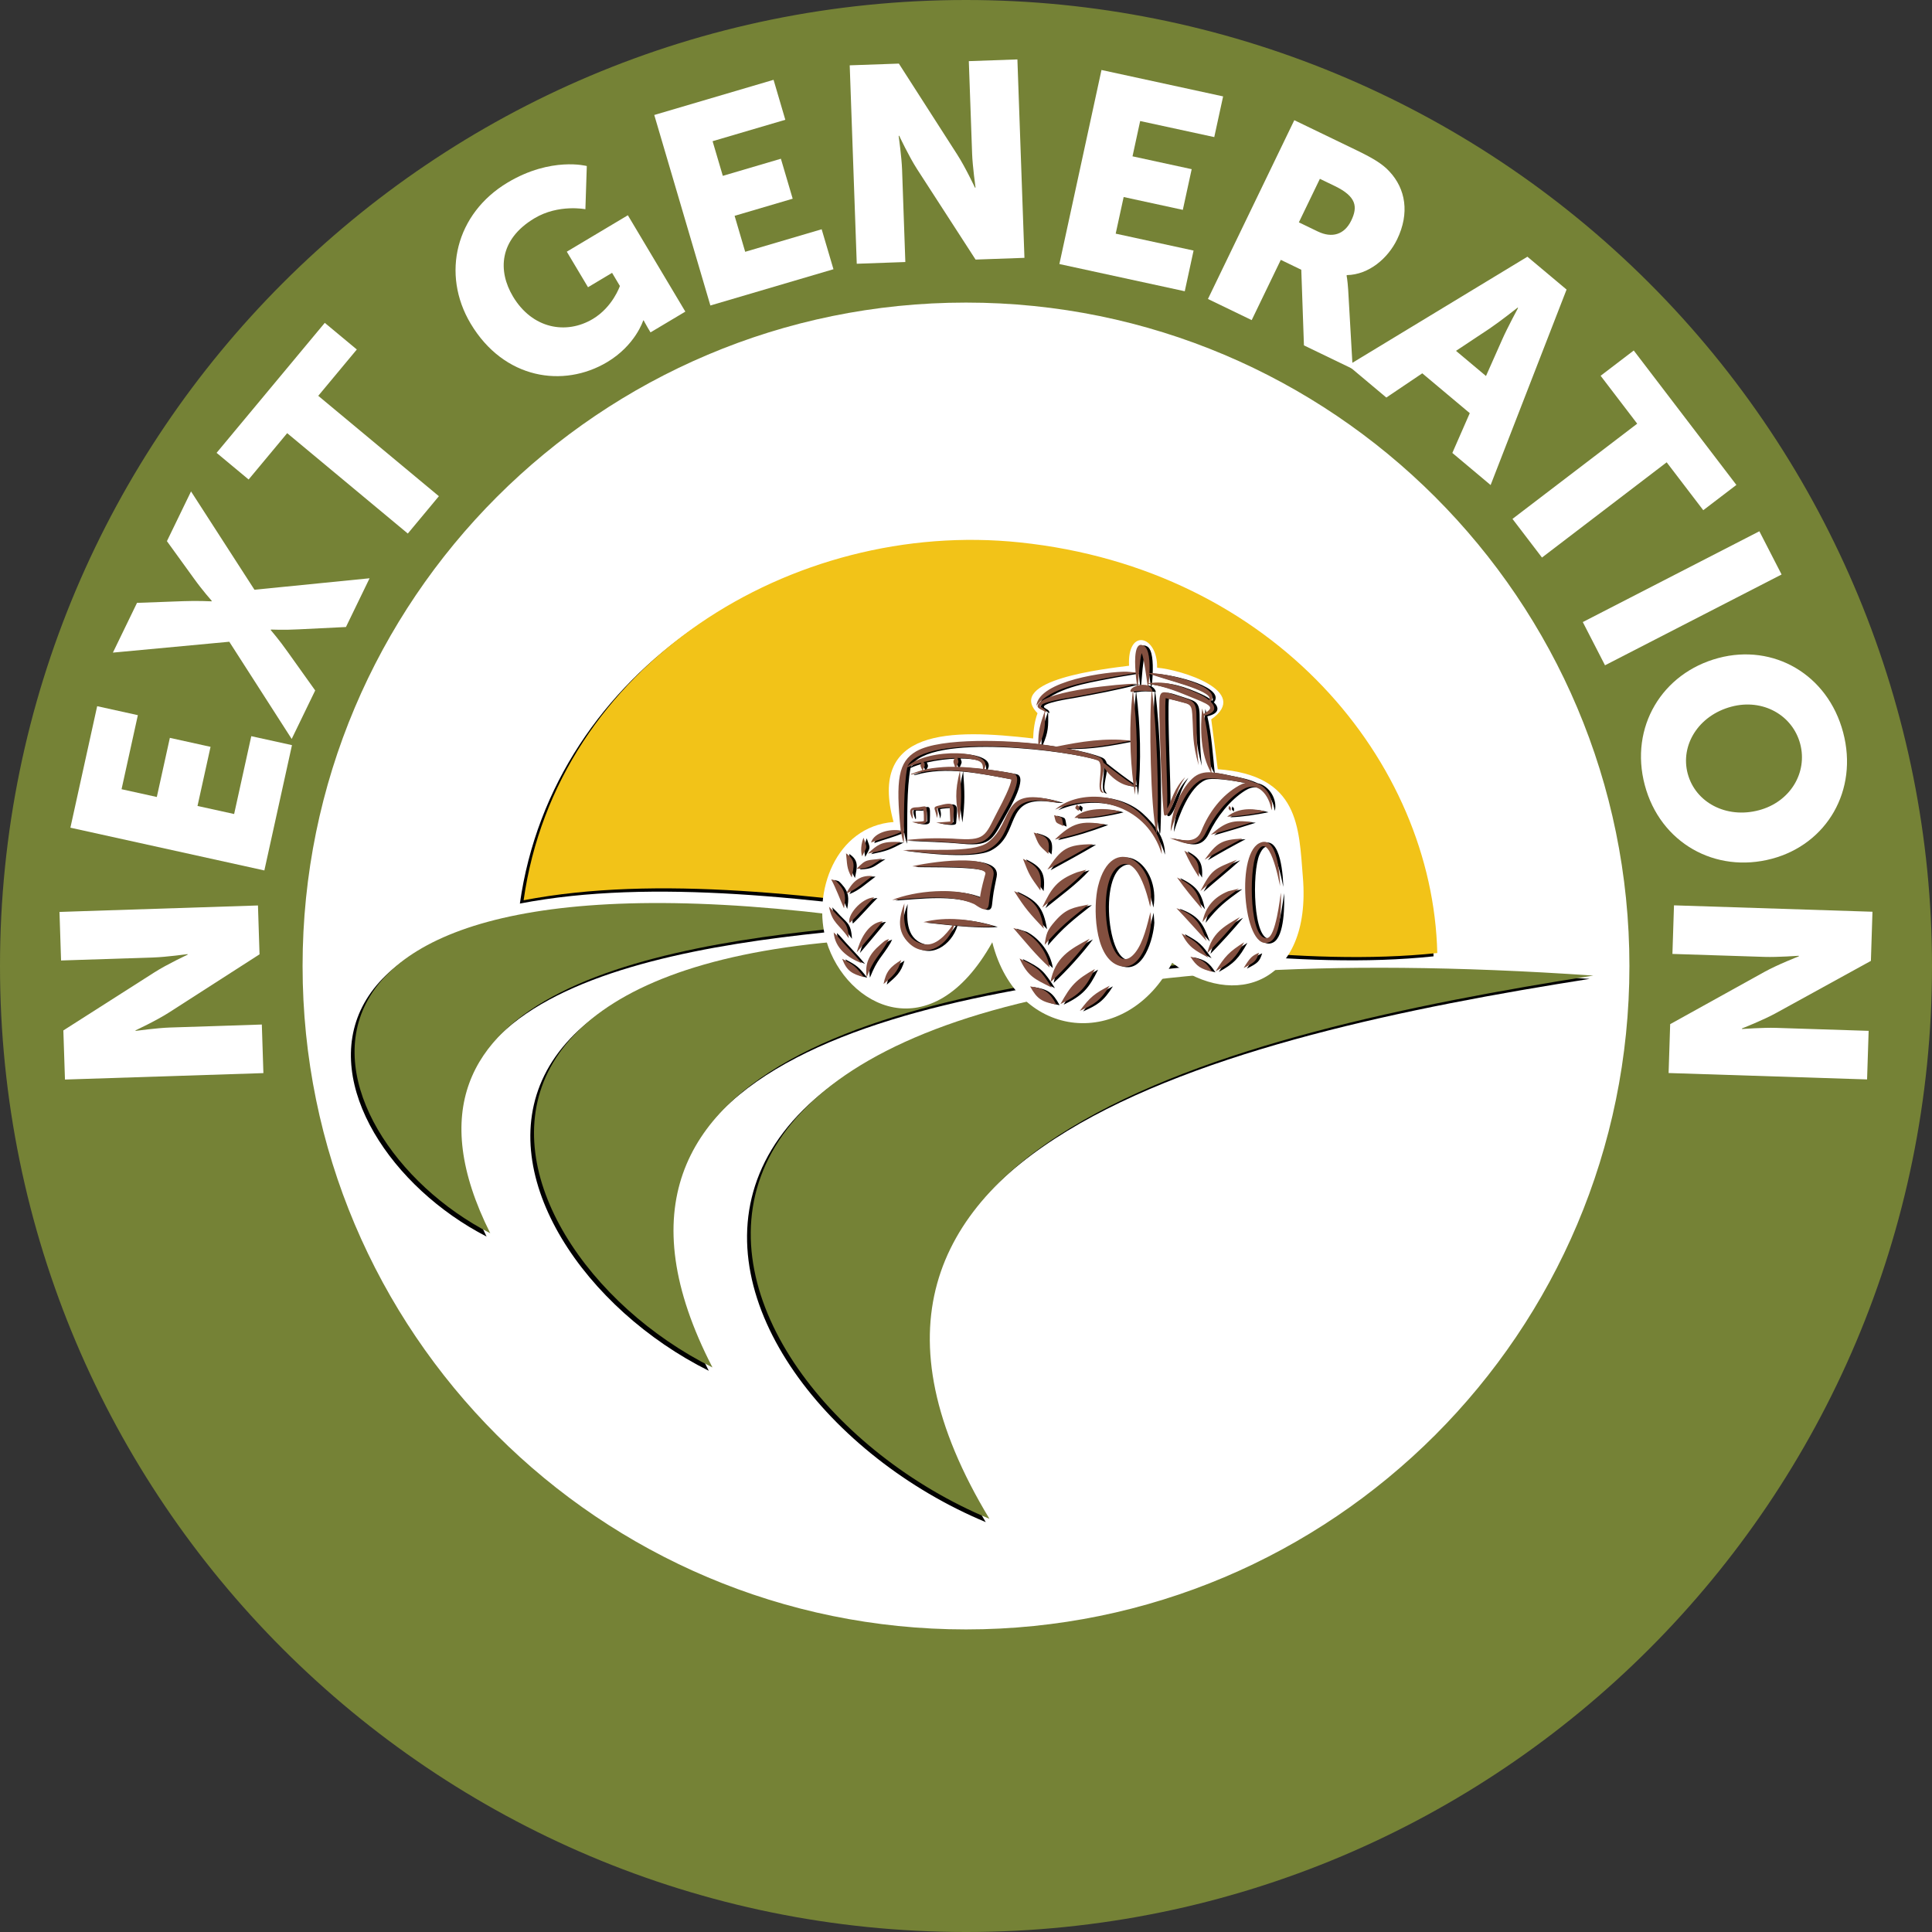 <svg viewBox="0 0 480 480" xmlns="http://www.w3.org/2000/svg"><rect x="0" y="0" width="480" height="480" fill="#333333" stroke="none"/><path d="m240 0c-132.55 0-240 107.45-240 240s107.45 240 240 240 240-107.45 240-240c0-63.65-25.29-124.7-70.29-169.71-45.01-45-106.06-70.29-169.71-70.29z" fill="#758236"/><g fill="#fff"><path d="m240 78.5c89.19 0 161.5 72.31 161.5 161.5s-72.31 161.5-161.5 161.5-161.5-72.31-161.5-161.5 72.31-161.5 161.5-161.5z" stroke="#fff" stroke-miterlimit="10" stroke-width="6.65"/><path d="m16.14 268.22-.4-12.21 22.59-14.41c3.18-2.04 8.28-4.41 8.28-4.41v-.14s-5.3.72-8.4.83l-23.04.75-.39-12.07 49.31-1.6.39 12.14-22.52 14.47c-3.18 2.04-8.28 4.41-8.28 4.41v.14s5.3-.72 8.4-.83l22.97-.75.39 12.07-49.31 1.6z"/><path d="m17.49 205.64 6.65-30.19 10.11 2.23-4.05 18.4 8.76 1.93 3.24-14.69 10.11 2.23-3.24 14.69 9.1 2 4.26-19.34 10.11 2.23-6.86 31.13-48.18-10.62z"/><path d="m56.96 159.44-28.91 2.7 5.99-12.36 11.47-.42c3.52-.14 7.04.04 7.04.04l.06-.12s-2.28-2.56-4.39-5.5l-6.75-9.33 5.99-12.36 15.76 24.43 28.6-2.85-5.87 12.11-11.78.58c-3.55.2-6.85.05-6.85.05l-.06.12s2.16 2.5 4.2 5.41l6.85 9.6-5.84 12.05-15.51-24.16z"/><path d="m71.35 107.62-9.58 11.51-7.96-6.62 26.88-32.3 7.96 6.62-9.58 11.51 29.97 24.94-7.72 9.28z"/><path d="m126.14 45.34c10.84-6.47 19.65-4.09 19.65-4.09l-.35 10.73s-6.66-1.33-12.64 2.24c-8.89 5.3-9.11 13.15-5.36 19.43 4.81 8.06 13.24 9.53 19.82 5.61 4.98-2.97 6.75-8.21 6.75-8.21l-1.94-3.26-5.98 3.57-5.27-8.83 15.17-9.05 14.28 23.94-8.65 5.16-.71-1.19c-.53-.89-1-1.81-1-1.81l-.12.07s-1.9 6.11-8.95 10.32c-10.84 6.47-25.64 4.29-33.91-9.57-7.35-12.32-3.71-27.35 9.21-35.06z"/><path d="m162.54 28.57 29.65-8.74 2.92 9.93-18.07 5.32 2.54 8.61 14.43-4.25 2.93 9.93-14.43 4.25 2.63 8.94 19-5.6 2.93 9.93-30.58 9.01-13.94-47.33z"/><path d="m211.11 16.23 12.21-.43 14.47 22.55c2.05 3.17 4.44 8.27 4.44 8.27h.14s-.74-5.29-.85-8.4l-.82-23.03 12.07-.43 1.75 49.3-12.14.43-14.54-22.48c-2.04-3.17-4.43-8.27-4.43-8.27h-.14s.74 5.29.85 8.4l.81 22.96-12.07.43-1.75-49.3z"/><path d="m273.67 17.39 30.21 6.56-2.2 10.11-18.41-3.99-1.9 8.77 14.7 3.19-2.2 10.11-14.7-3.19-1.98 9.1 19.35 4.2-2.19 10.11-31.15-6.76 10.46-48.21z"/><path d="m321.56 29.86 15.47 7.47c4.54 2.19 6.56 3.55 8.13 5.23 4.1 4.36 5.08 10.42 1.96 16.89-2.28 4.72-7.01 8.8-12.5 8.9l-.06.12s.23 1.11.39 3.48l1.13 19.71-12.12-5.85-.66-18.79-5.09-2.46-7.23 14.97-10.87-5.25 21.46-44.43zm5.87 27.66c3.48 1.68 6.58.81 8.29-2.74 1.62-3.36 1.34-5.94-4.13-8.58l-3.67-1.77-5.22 10.81 4.72 2.28z"/><path d="m365.15 102.64-11.79-9.89-8.93 6.02-9.51-7.98 44.56-27.01 9.73 8.16-18.87 48.57-9.51-7.98 4.33-9.88zm11.91-26.22s-4.31 3.41-6.99 5.22l-8.33 5.53 7.45 6.25 4.05-9.12c1.31-2.96 3.92-7.79 3.92-7.79l-.11-.09z"/><path d="m406.76 105.26-9.09-11.9 8.23-6.28 25.5 33.4-8.23 6.28-9.09-11.9-30.98 23.66-7.33-9.6z"/><path d="m437.11 131.99 5.52 10.74-43.87 22.56-5.52-10.74z"/><path d="m457.92 181.95c3.83 14.4-4.04 27.78-17.71 31.41-14 3.72-27.74-3.9-31.57-18.31-3.83-14.4 4.3-27.85 18.31-31.57 13.67-3.64 27.14 4.06 30.97 18.47zm-38.61 10.27c1.9 7.13 9.56 11.24 17.69 9.08 7.8-2.07 12.14-9.37 10.25-16.5-1.9-7.13-9.29-11.31-17.09-9.23-8.14 2.16-12.75 9.53-10.85 16.66z"/><path d="m465.21 226.52-.39 12.21-23.48 12.91c-3.3 1.83-8.55 3.87-8.55 3.87v.14s5.32-.38 8.43-.28l23.04.74-.39 12.07-49.31-1.59.39-12.14 23.41-12.98c3.3-1.83 8.55-3.87 8.55-3.87v-.14s-5.32.38-8.43.28l-22.97-.74.39-12.07z"/></g><path d="m394.94 243.2c-272.31-18.69-227.63 102.63-150.03 134.97-56.46-93.31 60.31-120.81 150.03-134.97z" fill="#010101" fill-rule="evenodd"/><path d="m305.27 239.26c-219.99-30.11-190.38 70.8-129.17 101.31-40.71-78.83 55.57-94.74 129.17-101.31z" fill="#010101" fill-rule="evenodd"/><path d="m221.66 230.17c-169.69-25.36-147.78 52.89-100.77 77.05-30.7-61.3 43.84-72.67 100.77-77.05z" fill="#010101" fill-rule="evenodd"/><path d="m129.16 224.49c65.97-12.73 160.89 20.13 227 13.11-1.12-47.42-40.34-95.39-103.72-102.02-56.42-5.91-115 30.27-123.28 88.91z" fill="#010101" fill-rule="evenodd"/><path d="m395.86 242.38c-272.31-18.69-227.63 102.63-150.03 134.97-56.46-93.31 60.3-120.81 150.03-134.97z" fill="#758236" fill-rule="evenodd"/><path d="m306.18 238.43c-219.99-30.11-190.38 70.8-129.17 101.31-40.71-78.83 55.57-94.74 129.17-101.31z" fill="#758236" fill-rule="evenodd"/><path d="m222.57 229.35c-169.69-25.36-147.78 52.89-100.77 77.05-30.7-61.3 43.84-72.67 100.77-77.05z" fill="#758236" fill-rule="evenodd"/><path d="m130.09 223.67c65.97-12.73 160.89 20.13 227 13.11-1.12-47.42-40.34-95.39-103.72-102.02-56.42-5.91-115 30.27-123.28 88.91z" fill="#f2c318" fill-rule="evenodd"/><path d="m256.68 183.47c.07-2.07.34-4.27 1.09-6.27-8.06-8.28 16.78-11.04 22.74-11.8-.49-9.51 7.14-7.56 6.97.49 5.91.46 23.41 5.88 13.45 12.83.54 4.13 1.08 8.26 1.62 12.39 20.33 1.48 20.13 14.41 21.15 26.86 2.18 26.51-17.13 32.96-32.48 21.23-11.17 21.68-38.4 19.77-44.69-5.1-15.18 27.18-36.3 16.07-41.21-.26-3.6-11.97 2.18-28.48 16.68-29.62-6.36-23.32 14.1-23.14 34.68-20.75z" fill="#fff" fill-rule="evenodd"/><path d="m286.55 225.5c2.01-10.87-9.55-19-12.95-5.14-1.21 4.93-.98 17.15 4.79 19.56 5.72 2.39 8.21-6.95 8.4-10.69-.06-.82-.11-1.65-.17-2.47-.76 3.03-1.76 7.53-3.76 10.04-6.55 8.2-10.35-16.75-4.36-21.28 4.81-3.64 7.46 7.31 8.06 9.98zm-56.83-35.91c-.45.87-.16.95.22 1.91-.77.21-1.58.49-2.58.88-.16.06-.15-.05-.32.2.03 0 .43-.04.43-.04 3.72-1.11 7.76-1.2 11.81-.83-1.3 5.33-1.01 7.24-.17 12.62.68-5.29.55-7.43.2-12.62 4.37.4 8.75 1.32 12.76 2.06 0 1.44-2.42 6.09-2.99 7.16-3.41 6.38-2.99 8.06-9.87 7.67-5.46-.31-8.26-.24-13.83.27.07-5.27-.15-12.79.84-18.07.98-.46 2.19-.86 3.51-1.2zm.34 1.87c.5-1.1.7-.95.21-2.01 2.42-.57 5.17-.93 7.69-.98-.42 1.08-.37.77.11 2.19-1.09-.02-2.1 0-2.94.07-2.18.18-3.54.33-5.06.74zm8.37-.79c.58-1.42.62-1.09.21-2.21 1.71 0 3.29.15 4.52.48 1.69.45 1.82 1.08 1.87 2.24-2.25-.26-4.57-.46-6.6-.52zm60.15-.37c-.55-5.3-.43-7.81-.54-12.81-.08-3.42-1.33-3.36-4.67-4.48-4.94-1.66-4.53-1.42-4.53 4.98 0 2.22.75 24.33 1.23 24.69 1.23.93 3.03-5.35 3.57-6.54.74-1.6.75-1.52 1.61-2.91-2.83 2.84-3.24 5.67-4.46 7.81.01-.5.01-.99.01-1.05.12-4.54-.79-22.72-.39-26.39.84.2 1.67.41 2.51.61 3.14.94 3.92.52 4.09 3.32.36 5.8-.05 6.61 1.58 12.79zm-32.87-4.23c5.33.18 10.74-.84 15.93-1.85.05 3.65.32 7.3.78 10.94-2.38-1.55-5.16-3.7-7.45-5.51-.15-.64-.5-1.15-1.18-1.44-1.85-.78-4.78-1.51-8.09-2.13zm15.93-1.9c-6.18-.77-12.3.23-18.38 1.47-1.37-.22-2.77-.43-4.16-.61 1.33-3.07 1.4-4.52 1.3-8.07.11.08.2.17.28.27.18-.82-.65-.97-1.16-1.38-1.43-1.14 7.06-2.38 7.23-2.41 5.52-.98 11.03-2.05 16.46-3.44.03.19.05.36.07.51-1.1.35-1.9 1.03-1.53 1.56.17-.03.32-.05.47-.08-.45 4.06-.65 8.12-.59 12.17zm-6.58 6.57c1.32 2.26 4.64 5.02 7.4 4.66.1.73.2 1.46.31 2.19.78-8.49.59-17.14-.47-25.61 2.09-.33 2.53-.2 4.63-.08-.7 6.87-.26 28.97 1.15 34.98.01.06.04.21.1.25.11-.02.14-1.03.15-1.05.41-9.01-.09-25.19-1.31-34.17h.17c-.19-.66-.59-1.09-1.08-1.34.02-.16.04-.34.06-.53 4.5.74 7.38 2.02 11.7 3.78 4.24 1.72 4.47 2.2 1.98 3.7-.12-.47-.24-.92-.38-1.37-.51 5.06-.41 11.41 2.18 15.87-1.66-.08-3.24.24-4.62 1.55-3.21 3.03-5.33 8.67-5.37 13.13 1.21-3.89 3.79-11.16 7.82-12.9 1.63-.71 6.74.09 10.69.87-.47.12-.95.32-1.44.59-4.43 2.44-7.61 6.73-9.46 11.34-1.38 3.43-4.85 2.14-7.86 1.76 3.61 1.32 6.96 2.9 8.95-1.29 1.92-4.04 5.19-8.27 9.02-10.67 3.95-2.47 6.76 1.33 7.33 5.07.72-2.64-1.21-6.24-4.26-6.88-1.94-.89-3.6-1.27-6.07-1.75-1.52-.3-3.08-.71-4.58-.8-.47-4.47-.79-9.66-1.84-14.08 2.97-.69 3.02-2.11 1.62-3.49.14-.13.25-.3.35-.55 1.39-3.69-11.74-6.6-15.55-6.55.12-2.75-.05-5.96-1.34-6.74-2.32-1.4-2.39 3.04-2.11 6.59-.73-.06-1.47-.12-2.2-.19-4.76-.08-21.8 2.18-22.44 8.45 3.53-4.49 11.75-5.77 17.13-6.82 2.49-.49 5.01-.85 7.52-1.29.08 1 .19 1.93.29 2.62-4 .06-22.07 1.67-24.44 5.06-.74 1.05.7 1.28 1.55 1.87-1.12 3.26-1.62 4.81-1.58 8.07-6.88-.87-24.19-1.72-30.31 1.81-4.45 2.57-5.16 7.03-3.87 19.72-2.51-.53-6.56.39-7.38 2.95 2.32-.88 5.33-1.6 7.44-2.6.2 1.09.44 2.03.71 2.75 0-.24 0-.49.01-.75 4.83.29 8.85.31 13.72.77 7.53.72 7.57-1.39 11.3-7.95.43-.76 5.1-8.71 2.18-9.34-1.83-.39-4.44-.81-7.19-1.14 2.71-4.91-14.2-5.31-19.13-.64 4.27-8.62 40.2-4.03 47.23-1.51 2.12.76-.95 8.31 1.6 8.06-1.48-.87-.08-4.02 0-6.38zm-58.62 21.47c3.84-.77 4.57-1.04 8.07-2.88-3.98-.08-5.16.05-8.07 2.88zm-2.82 3.8c3.31-.12 3.3-.63 6.37-2.56-3.92.55-3.89-.03-6.37 2.56zm92.92-14.38c.1-.88.17-.65-.37-1.28-.19.9-.23.66.37 1.28zm-.86 1.42c2.91-.08 6.69-.68 9.47-1.25-2.31-.72-6.42-1.27-9.47 1.25zm-4.04 4.48c3.63-1.03 6.76-1.98 10.35-3.12-4.86-.62-6.65-.14-10.35 3.12zm-1.54 6.2c3.05-1.84 6.22-3.57 9.37-5.24-5.22.26-6.37 1.07-9.37 5.24zm-1.45 4.31c.21-3.49-.49-4.85-3.6-6.54 1.34 2.9 1.91 3.86 3.6 6.54zm.38 3.51c3.06-2.69 6.05-5.06 9.09-7.81t0 0c-5.7 2.32-6.25 2.36-9.09 7.81zm.34 4.35c-.93-4.34-2.17-5.77-6.14-7.75 2.21 3.14 3.72 4.87 6.14 7.75zm10.41 14.75c2.72-1.37 3.14-1.74 3.81-3.8-1.72.78-2.13 1.07-3.81 3.8zm-7.81.93c-1.58-2.48-2.55-3.1-5.42-3.75 1.6 2.49 2.59 3.03 5.42 3.75zm.84-.11c3.77-2.05 5.04-3.49 7.1-7.22-3.72 2.34-4.8 3.5-7.1 7.22zm-1.8-3.4c-2.46-3.5-2.94-3.95-6.64-6 1.8 3.49 3.28 4.16 6.64 6zm-.27-1.1c2.31-2.33 6.06-6.41 8.09-8.96-4.09 2.37-6.9 3.97-8.09 8.96zm-1.19-7.71c3.17-4.03 4.83-5.24 9.09-8.34-.89.22-1.78.44-2.67.65-3.58 1.44-5.73 3.98-6.42 7.68zm1.02 4.67c-1.61-4.52-2.83-6.47-7.49-8.15 2.5 2.62 4.99 5.46 7.49 8.15zm-73.09-18.54c1.99.25 18.76-.4 18.14 1.86-.23.85-1.1 3.83-1.35 5.92-5.95-2.74-16.23-1.7-21.81.58 6.09-.4 14.66-1.56 20.33 1 .63.29 3.37 2.75 3.67.1.41-3.55.3-2.72 1.16-7.05 1.27-6.36-17.31-3.18-20.15-2.42zm5.95-10.86c.26.07 4.04.92 4.12-.01.35-4.52.9-5.46-3.91-4.11-1.29.36-.32.95-.08 2.98.33-1 .25-1.43 0-2.36.66-.19 2.36-.28 3.19-.32-.01.77.13 2.54.15 3.56-.7.09-3.16.22-3.46.26zm-6.06-.18c.55.22 3.59 1.08 3.64-.27.19-4.84.05-3.4-2.63-3.36-1.97.03-1.59 1.38-.9 2.84.08-.16.1-.19.1-.37-.11-2.72-.57-1.41 2.59-1.9.19.58.16 2.17.17 2.81-.33.21-2.65.22-2.96.25zm59.02-36.82c3.28 1.4 15.57 4.1 14.92 6.35-.02.06-.05.14-.1.23-.7-.59-1.65-1.16-2.74-1.65-3.68-1.67-8.18-3.32-12.27-2.53.07-.68.14-1.52.18-2.41zm-2.89 2.93c.18-1.99.48-6.55.95-8.06.61 1.51 1.17 6.02 1.47 8.08-.73-.29-1.64-.24-2.42-.03zm-20.58 30.83c10.68-4.56 22.97-.55 26.52 11.05.02-4.2-2.51-7.51-5.54-10.25-5.36-4.83-15.35-5.53-20.98-.8zm-37.79 10.1c4.57.67 16.98 2.04 21.08-.09 7.5-3.89 3-13.5 14.39-12.14 3.24.39.45.19 3.7.35-15.58-4.81-11.22 4.85-18.09 9.94-3.78 2.8-15.77 1.44-21.08 1.94zm5.08 17.85c2.01.22 4.6.52 7.27.77-1.64 2.37-4.27 5.35-7.24 4.71-5.06-1.09-5.01-6-4.74-10.13-1.41 3.64-1.89 7.02 1.21 9.95 4.32 4.07 9.75.21 11.15-4.49 3.65.32 7.4.52 10.03.25-5.64-1.78-11.92-2.53-17.69-1.05zm-15.24-16.35c1.33-2.61 1.34-1.87.36-4.61-.97 2.56-.43 4.22-.36 4.61zm-2.56 5.26c.52-2.68 1.09-4.32-1.42-6 .32 2.62.08 3.62 1.42 5.99zm-1.92 7.65c.43-2.58.52-4.09-1.41-6.18-.81-.88-.69-.69-1.78-1 1.24 2.32 2.12 4.78 3.19 7.19zm.55-3.67c2.36-.85 4.44-2.85 6.48-4.33-3.27-.29-5.02 1.54-6.48 4.33zm.86 7.32c1.86-1.71 4.13-4.41 6.1-6.35-3.32.14-6.89 4.7-6.1 6.35zm-.23 3.79c-.24-4.12-1.32-3.85-3.8-6.72-.37-.36-.73-.73-1.1-1.09.8 4.14 2.44 4.24 4.9 7.81zm1.98 3.53c.08-.09 6.32-7.46 6.47-7.74-3.69.37-5.7 4.66-6.47 7.74zm6.67 7.86c2.29-2.01 3.53-2.92 4.39-5.96-2.72 1.67-3.8 2.84-4.39 5.96zm-4.18-1.75c1.86-4.73 2.95-5 5.13-8.66.13-.26.26-.52.38-.78-1.25.52-.79.24-2.16 1.42-2.62 2.26-3.9 4.48-3.36 8.02zm-1.22-3.4c-2.11-2.55-4.16-4.48-6.33-7.05-.22-.21-.44-.42-.66-.62.32 4 3.53 6.29 6.99 7.67zm.55 3.44c-2.05-2.62-2.5-3.03-5.44-4.57 1.14 3.02 2.43 3.77 5.44 4.57zm53.3-41.29c.28-1.2.4-.91-.45-1.55-.52 1.02-.58.72.45 1.55zm-1.03 1.71c3.2.23 8.47-.75 11.39-1.51-2.75-.99-8.98-1.18-11.39 1.51zm-2.74 2.03c-.48-2.43.02-2.03-2.32-2.7.56 2.2.25 1.7 2.32 2.7zm-2.13 3.36c5.16-1.22 7.49-1.93 12.46-3.76-5.92-1-8.09-.42-12.46 3.76zm-1.62 3.55c.53-3.62-.28-4.38-3.63-5.29 1.31 3.16 1.09 3 3.63 5.29zm-.23 3.92c3.9-2.14 7.43-4.04 11.28-6.31-6.4.06-7.82 1.09-11.28 6.31zm-1.74 5.19c.48-4.31-.36-5.99-4.33-7.87 1.63 4.2 1.72 4.24 4.33 7.87zm.46 4.23c3.7-3.03 7.72-5.85 10.94-9.4-.75.21-1.51.42-2.26.63-5.08 1.91-6.42 4.04-8.68 8.77zm.4 5.24c-.92-5.38-2.4-7.11-7.39-9.33 2.89 4.56 3.8 5.45 7.39 9.33zm8.94 20.42c3.5-1.54 5.07-2.47 7.42-6.23-3.7 1.88-4.89 2.81-7.42 6.23zm-5.82-1.55c-1.75-3.2-2.92-3.95-6.53-4.52 1.77 3.21 2.97 3.86 6.53 4.52zm1.01-.13c4.74-2.29 6.25-4.01 8.55-8.7-4.66 2.63-5.97 4.02-8.55 8.7zm-2.17-4.1c-2.78-4.33-3.35-4.98-7.99-7.22 1.99 4.42 3.78 5.15 7.99 7.22zm-.32-1.32c3.15-2.87 7.21-7.36 9.74-10.79-5.02 2.68-8.59 4.65-9.74 10.79zm-1.44-9.28c3.95-4.56 6.09-6.21 10.94-10.03-3.81.79-5.56.95-8.35 4.15-2.01 2.31-2.2 3.1-2.59 5.89zm1.23 5.62c-.51-3.64-3.15-7.27-6.44-9-.86-.27-1.72-.54-2.58-.81 2.93 3.36 5.67 6.83 9.02 9.81zm57.26-20.18c-.02-1.72-.47-13.24-5.24-10.66-5.97 3.23-3.58 27.65 2.73 24.47 2.9-1.47 2.81-9.83 2.71-12.23-.22 1.44-1.28 10.84-3.34 11.27-4.41.93-4.66-16.58-2.77-20.86 3.1-7.02 5.73 7.14 5.91 8.01z" fill="#010101" fill-rule="evenodd"/><path d="m285.75 225.35c2.01-10.87-9.55-19-12.95-5.14-1.21 4.94-.98 17.15 4.79 19.56 5.72 2.39 8.21-6.94 8.4-10.69-.06-.82-.11-1.65-.17-2.47-.76 3.03-1.76 7.53-3.76 10.04-6.55 8.2-10.35-16.75-4.36-21.28 4.81-3.64 7.46 7.31 8.06 9.98zm-56.83-35.91c-.45.87-.16.95.22 1.91-.77.21-1.58.49-2.58.88-.16.06-.15-.05-.33.2.03 0 .43-.04.43-.04 3.72-1.11 7.76-1.2 11.81-.83-1.3 5.33-1.01 7.24-.17 12.62.68-5.29.55-7.43.2-12.62 4.37.4 8.75 1.32 12.76 2.06 0 1.44-2.42 6.09-2.99 7.16-3.41 6.38-2.99 8.06-9.87 7.67-5.46-.31-8.26-.24-13.83.27.07-5.27-.15-12.79.84-18.07.98-.46 2.19-.86 3.51-1.2zm.34 1.87c.5-1.1.7-.95.21-2.01 2.42-.57 5.17-.93 7.69-.98-.42 1.08-.37.77.11 2.19-1.09-.02-2.1 0-2.94.07-2.18.18-3.54.33-5.06.74zm8.37-.79c.58-1.42.62-1.09.21-2.21 1.71 0 3.29.15 4.52.48 1.69.45 1.82 1.08 1.87 2.24-2.25-.26-4.57-.46-6.6-.52zm60.15-.37c-.55-5.3-.43-7.81-.54-12.81-.08-3.42-1.33-3.36-4.67-4.48-4.94-1.66-4.53-1.42-4.53 4.98 0 2.22.75 24.33 1.23 24.69 1.22.93 3.03-5.35 3.57-6.54.74-1.6.75-1.52 1.61-2.91-2.83 2.84-3.24 5.67-4.46 7.81.01-.5.01-.99.01-1.05.12-4.54-.79-22.72-.39-26.39.84.2 1.67.41 2.51.61 3.14.94 3.92.52 4.09 3.32.36 5.8-.05 6.61 1.58 12.79zm-32.87-4.23c5.33.18 10.74-.84 15.93-1.85.05 3.65.32 7.3.78 10.94-2.38-1.55-5.16-3.7-7.45-5.51-.15-.64-.5-1.15-1.18-1.44-1.86-.78-4.78-1.51-8.09-2.13zm15.93-1.9c-6.18-.77-12.3.23-18.38 1.47-1.37-.22-2.77-.43-4.16-.61 1.33-3.07 1.4-4.52 1.3-8.07.11.08.2.17.28.27.18-.82-.65-.97-1.16-1.38-1.43-1.14 7.06-2.38 7.23-2.41 5.52-.98 11.03-2.05 16.46-3.44.03.19.05.36.07.51-1.1.35-1.9 1.03-1.53 1.56.17-.03.32-.06.47-.08-.45 4.06-.65 8.12-.59 12.17zm-6.58 6.57c1.32 2.26 4.64 5.02 7.4 4.66.1.73.2 1.46.31 2.19.78-8.49.59-17.14-.47-25.6 2.09-.33 2.53-.2 4.63-.08-.7 6.87-.26 28.97 1.15 34.98.01.06.04.21.1.25.11-.02.14-1.03.15-1.05.41-9.01-.1-25.19-1.31-34.17h.17c-.19-.66-.59-1.09-1.08-1.34.02-.16.04-.34.06-.53 4.5.74 7.39 2.02 11.7 3.78 4.24 1.72 4.47 2.2 1.98 3.7-.12-.47-.24-.92-.38-1.37-.51 5.06-.41 11.41 2.18 15.87-1.66-.08-3.24.24-4.62 1.55-3.21 3.03-5.33 8.67-5.37 13.13 1.21-3.89 3.79-11.16 7.82-12.91 1.63-.71 6.74.09 10.69.87-.47.12-.95.32-1.44.59-4.43 2.44-7.61 6.73-9.46 11.34-1.38 3.43-4.85 2.14-7.86 1.76 3.61 1.32 6.96 2.9 8.95-1.29 1.92-4.04 5.19-8.27 9.02-10.67 3.95-2.47 6.76 1.33 7.33 5.07.72-2.64-1.21-6.24-4.26-6.88-1.94-.89-3.6-1.27-6.07-1.75-1.52-.3-3.08-.71-4.58-.8-.47-4.47-.79-9.66-1.84-14.08 2.97-.69 3.02-2.11 1.62-3.49.14-.13.25-.3.35-.55 1.39-3.69-11.74-6.6-15.55-6.55.12-2.75-.05-5.96-1.34-6.74-2.32-1.4-2.39 3.04-2.11 6.59-.73-.06-1.47-.12-2.2-.19-4.76-.08-21.8 2.18-22.44 8.45 3.53-4.49 11.75-5.77 17.13-6.82 2.49-.49 5.01-.85 7.52-1.29.08 1 .19 1.93.29 2.62-4 .06-22.07 1.67-24.44 5.06-.74 1.05.7 1.28 1.55 1.87-1.12 3.26-1.62 4.81-1.58 8.07-6.88-.87-24.19-1.72-30.31 1.81-4.45 2.57-5.16 7.03-3.87 19.72-2.51-.53-6.56.39-7.38 2.95 2.32-.88 5.33-1.6 7.44-2.6.2 1.09.44 2.03.7 2.75 0-.24 0-.49.01-.75 4.83.29 8.85.31 13.72.77 7.53.72 7.57-1.39 11.3-7.95.43-.76 5.1-8.71 2.18-9.34-1.83-.39-4.44-.81-7.19-1.14 2.71-4.91-14.2-5.31-19.13-.64 4.27-8.62 40.2-4.03 47.23-1.52 2.12.76-.95 8.32 1.6 8.06-1.48-.87-.08-4.02 0-6.38zm-58.62 21.47c3.84-.77 4.57-1.04 8.07-2.88-2.4-.05-3.79-.02-5.15.63-.89.43-1.77 1.13-2.93 2.25zm-2.82 3.8c3.31-.12 3.3-.63 6.37-2.56-3.92.55-3.89-.03-6.37 2.56zm92.92-14.38c.1-.88.17-.65-.37-1.28-.19.9-.23.66.37 1.28zm-.86 1.42c2.91-.08 6.69-.68 9.47-1.25-2.31-.72-6.42-1.27-9.47 1.25zm-4.04 4.48c3.63-1.03 6.76-1.97 10.35-3.12-4.86-.62-6.65-.14-10.35 3.12zm-1.54 6.2c3.05-1.84 6.22-3.57 9.37-5.24-5.22.26-6.37 1.07-9.37 5.24zm-1.45 4.31c.21-3.49-.49-4.85-3.6-6.54 1.34 2.9 1.91 3.86 3.6 6.54zm.38 3.51c3.06-2.69 6.05-5.06 9.09-7.81t0 0c-5.7 2.32-6.25 2.36-9.09 7.81zm.34 4.35c-.93-4.34-2.17-5.77-6.14-7.75 2.21 3.14 3.72 4.87 6.14 7.75zm10.41 14.75c2.72-1.37 3.14-1.74 3.81-3.8-1.72.78-2.13 1.07-3.81 3.8zm-7.81.93c-1.58-2.48-2.55-3.1-5.42-3.75 1.6 2.49 2.59 3.03 5.42 3.75zm.84-.11c3.77-2.05 5.04-3.49 7.1-7.22-3.72 2.34-4.8 3.5-7.1 7.22zm-1.8-3.4c-2.46-3.5-2.94-3.95-6.64-6 1.8 3.49 3.28 4.16 6.64 6zm-.27-1.1c2.31-2.33 6.06-6.41 8.09-8.96-4.09 2.37-6.9 3.97-8.09 8.96zm-1.19-7.71c3.17-4.03 4.83-5.24 9.09-8.34-.89.22-1.78.44-2.67.65-3.58 1.44-5.73 3.98-6.42 7.68zm1.02 4.67c-1.61-4.52-2.83-6.47-7.49-8.15 2.5 2.62 4.99 5.46 7.49 8.15zm-73.09-18.54c1.99.25 18.75-.4 18.14 1.86-.23.85-1.1 3.83-1.35 5.92-5.95-2.74-16.23-1.7-21.81.58 6.09-.4 14.66-1.56 20.33 1 .63.29 3.37 2.75 3.67.1.41-3.55.3-2.72 1.16-7.05 1.27-6.36-17.31-3.18-20.15-2.42zm5.95-10.86c.26.07 4.04.92 4.12-.02.35-4.51.9-5.46-3.91-4.11-1.29.36-.32.95-.08 2.98.33-1 .25-1.43 0-2.36.66-.19 2.36-.28 3.19-.32 0 .77.13 2.54.15 3.56-.7.09-3.16.22-3.46.26zm-6.06-.18c.55.22 3.59 1.08 3.64-.27.19-4.84.05-3.4-2.63-3.35-1.97.03-1.59 1.38-.9 2.84.08-.16.1-.19.1-.37-.11-2.72-.57-1.41 2.59-1.9.19.58.16 2.17.17 2.81-.33.21-2.65.22-2.96.25zm59.02-36.82c3.28 1.4 15.57 4.1 14.92 6.35-.02.06-.05.14-.1.23-.7-.59-1.65-1.16-2.74-1.65-3.68-1.67-8.18-3.32-12.27-2.53.07-.68.14-1.52.19-2.41zm-2.89 2.93c.18-1.99.48-6.55.95-8.06.61 1.51 1.17 6.02 1.47 8.08-.73-.29-1.64-.24-2.42-.03zm-20.58 30.83c10.68-4.56 22.97-.55 26.52 11.05.02-4.2-2.51-7.51-5.54-10.25-5.36-4.83-15.35-5.53-20.98-.8zm-37.79 10.1c4.57.67 16.98 2.04 21.08-.09 7.5-3.89 3-13.5 14.39-12.14 3.24.39.45.19 3.7.35-15.58-4.81-11.22 4.85-18.09 9.94-3.78 2.8-15.77 1.44-21.08 1.94zm5.08 17.85c2.01.22 4.6.52 7.27.77-1.64 2.37-4.27 5.35-7.24 4.71-5.06-1.09-5.01-6-4.74-10.13-1.41 3.64-1.89 7.02 1.21 9.95 4.32 4.07 9.75.21 11.15-4.49 3.65.32 7.4.52 10.03.25-5.64-1.78-11.92-2.53-17.69-1.05zm-15.24-16.35c1.33-2.61 1.34-1.87.36-4.61-.97 2.56-.43 4.22-.36 4.61zm-2.56 5.26c.52-2.68 1.09-4.32-1.42-6 .32 2.62.08 3.62 1.42 5.99zm-1.92 7.65c.43-2.58.52-4.09-1.41-6.18-.81-.88-.69-.7-1.78-1 1.24 2.32 2.12 4.78 3.19 7.19zm.55-3.67c2.36-.85 4.44-2.85 6.48-4.33-3.27-.29-5.01 1.54-6.48 4.33zm.86 7.32c1.86-1.71 4.13-4.41 6.1-6.35-3.32.14-6.89 4.7-6.1 6.35zm-.23 3.79c-.24-4.12-1.32-3.85-3.8-6.72-.37-.36-.73-.73-1.1-1.09.8 4.14 2.44 4.24 4.9 7.81zm1.98 3.53c.08-.09 6.32-7.46 6.47-7.74-3.69.37-5.7 4.66-6.47 7.74zm6.67 7.86c2.29-2.01 3.53-2.92 4.39-5.96-2.72 1.67-3.8 2.84-4.39 5.96zm-4.18-1.75c1.86-4.73 2.95-5 5.13-8.66.13-.26.26-.52.38-.78-1.25.52-.79.24-2.16 1.42-2.62 2.26-3.9 4.48-3.36 8.02zm-1.22-3.4c-2.11-2.55-4.16-4.48-6.33-7.05-.22-.21-.44-.42-.66-.62.32 4 3.53 6.29 6.99 7.67zm.55 3.44c-2.05-2.61-2.5-3.03-5.44-4.57 1.14 3.02 2.43 3.77 5.44 4.57zm53.3-41.29c.28-1.2.4-.91-.45-1.55-.52 1.02-.57.72.45 1.55zm-1.03 1.71c3.2.23 8.47-.75 11.39-1.51-2.75-.99-8.98-1.18-11.39 1.51zm-2.74 2.03c-.48-2.43.02-2.03-2.32-2.7.56 2.2.25 1.7 2.32 2.7zm-2.13 3.36c5.16-1.22 7.49-1.93 12.46-3.76-5.92-1-8.09-.42-12.46 3.76zm-1.62 3.55c.53-3.62-.28-4.38-3.63-5.29 1.31 3.16 1.09 3 3.63 5.29zm-.23 3.92c3.9-2.14 7.43-4.04 11.28-6.31-6.4.06-7.82 1.09-11.28 6.31zm-1.74 5.19c.48-4.31-.36-5.99-4.33-7.87 1.63 4.2 1.72 4.24 4.33 7.87zm.46 4.23c3.7-3.03 7.72-5.85 10.94-9.4-.75.21-1.51.42-2.26.63-5.08 1.91-6.42 4.04-8.68 8.77zm.4 5.24c-.92-5.38-2.4-7.11-7.39-9.33 2.89 4.56 3.8 5.45 7.39 9.33zm8.94 20.42c3.5-1.54 5.07-2.47 7.42-6.23-3.7 1.88-4.89 2.81-7.42 6.23zm-5.82-1.55c-1.75-3.2-2.92-3.95-6.53-4.52 1.77 3.21 2.97 3.86 6.53 4.52zm1.01-.13c4.74-2.29 6.25-4.01 8.55-8.7-4.66 2.63-5.97 4.02-8.55 8.7zm-2.17-4.1c-2.78-4.33-3.35-4.98-7.99-7.22 1.99 4.42 3.78 5.15 7.99 7.22zm-.32-1.33c3.15-2.87 7.21-7.36 9.74-10.79-5.02 2.68-8.59 4.65-9.74 10.79zm-1.44-9.28c3.95-4.56 6.09-6.21 10.94-10.03-3.81.79-5.56.95-8.35 4.15-2.01 2.31-2.2 3.1-2.59 5.89zm1.23 5.62c-.51-3.64-3.15-7.27-6.44-9-.86-.27-1.72-.54-2.58-.81 2.93 3.36 5.67 6.83 9.02 9.81zm57.26-20.18c-.02-1.72-.47-13.24-5.24-10.66-5.97 3.23-3.58 27.65 2.73 24.47 2.9-1.47 2.81-9.83 2.71-12.23-.22 1.44-1.28 10.84-3.34 11.27-4.41.93-4.66-16.58-2.77-20.86 3.1-7.02 5.73 7.14 5.91 8.01z" fill="#834f3f" fill-rule="evenodd"/></svg>
